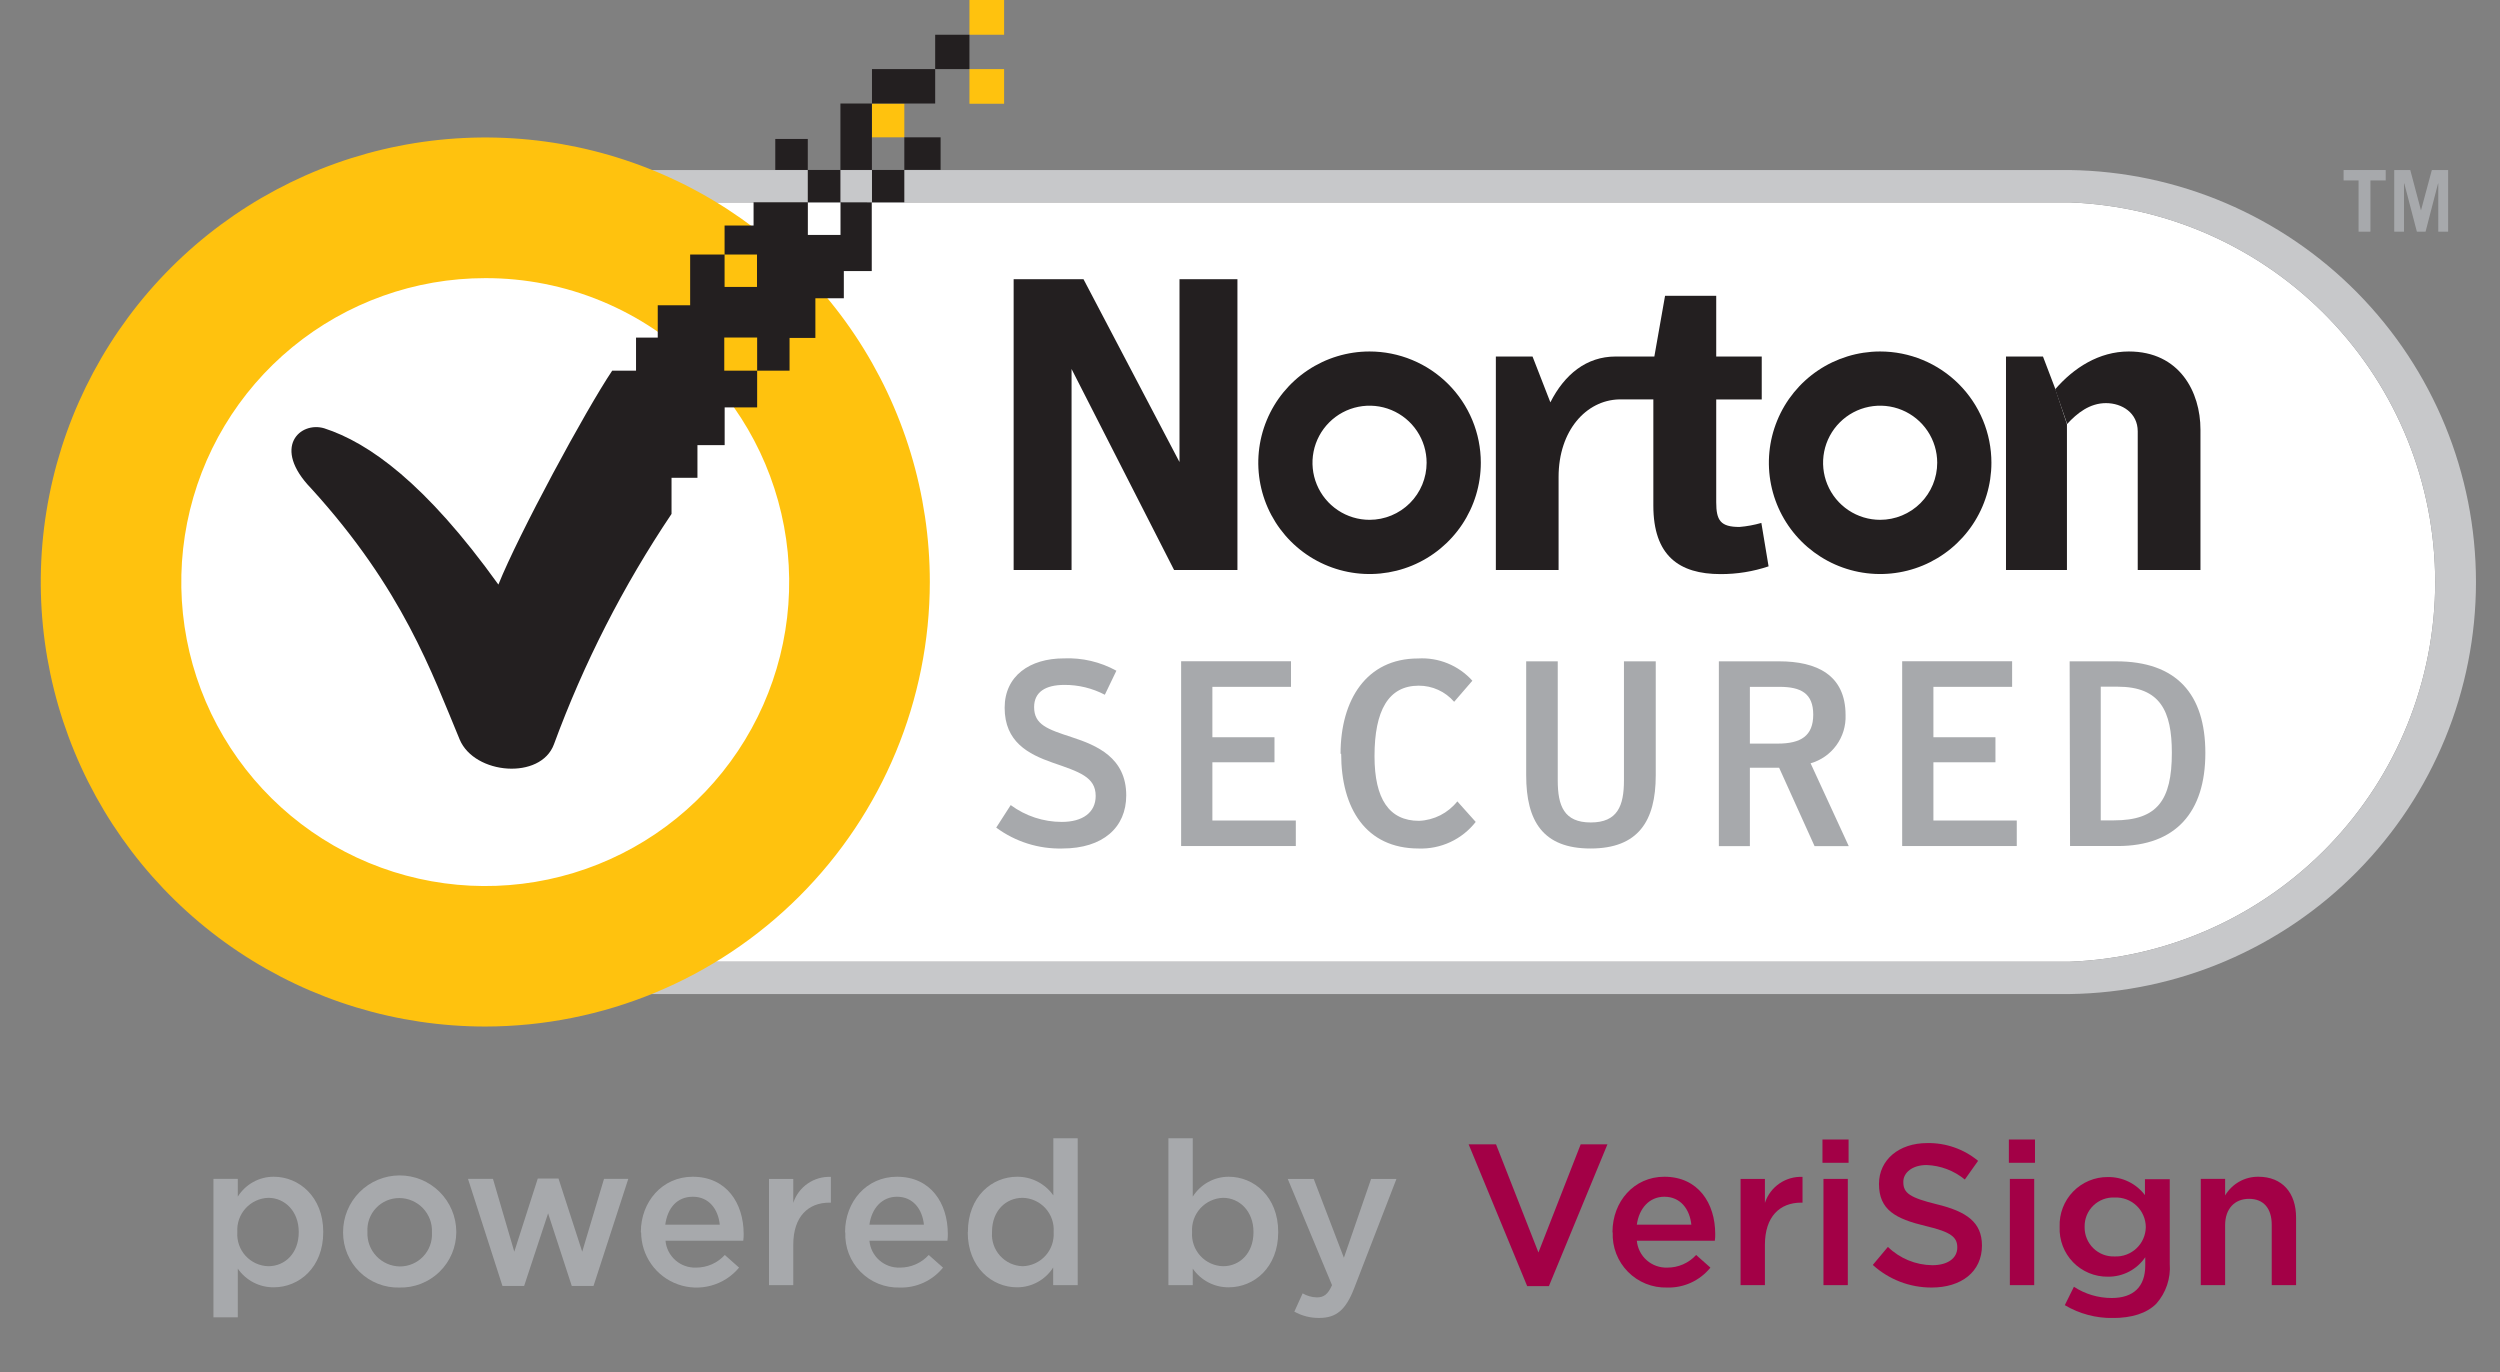 <svg width="184" height="101" viewBox="0 0 184 101" fill="none" xmlns="http://www.w3.org/2000/svg">
<rect x="0" y="0" width="184" height="101" fill="#808080" stroke="none"/>
<g clip-path="url(#clip0_1251_7163)">
<path d="M35.855 14.895C28.626 15.168 21.785 18.232 16.768 23.443C11.751 28.653 8.948 35.605 8.948 42.839C8.948 50.072 11.751 57.024 16.768 62.235C21.785 67.445 28.626 70.509 35.855 70.783H152.321C159.549 70.509 166.39 67.445 171.408 62.235C176.425 57.024 179.228 50.072 179.228 42.839C179.228 35.605 176.425 28.653 171.408 23.443C166.39 18.232 159.549 15.168 152.321 14.895H35.855Z" fill="white"/>
<path d="M152.321 73.162H35.855C27.884 73.053 20.278 69.81 14.68 64.135C9.082 58.46 5.944 50.81 5.944 42.839C5.944 34.868 9.082 27.217 14.68 21.542C20.278 15.867 27.884 12.625 35.855 12.515H152.321C160.291 12.625 167.898 15.867 173.495 21.542C179.093 27.217 182.231 34.868 182.231 42.839C182.231 50.81 179.093 58.46 173.495 64.135C167.898 69.81 160.291 73.053 152.321 73.162V73.162ZM35.855 14.895C28.626 15.168 21.785 18.232 16.768 23.443C11.751 28.653 8.948 35.605 8.948 42.839C8.948 50.072 11.751 57.024 16.768 62.235C21.785 67.445 28.626 70.509 35.855 70.783H152.321C159.549 70.509 166.39 67.445 171.408 62.235C176.425 57.024 179.228 50.072 179.228 42.839C179.228 35.605 176.425 28.653 171.408 23.443C166.39 18.232 159.549 15.168 152.321 14.895H35.855Z" fill="#C7C8CA"/>
<path d="M138.35 25.869C136.732 25.875 135.151 26.36 133.808 27.263C132.465 28.167 131.42 29.448 130.805 30.945C130.189 32.441 130.031 34.087 130.35 35.674C130.67 37.261 131.452 38.717 132.598 39.859C133.745 41.002 135.204 41.779 136.792 42.093C138.379 42.407 140.025 42.243 141.519 41.622C143.014 41.001 144.291 39.952 145.19 38.605C146.089 37.259 146.568 35.677 146.568 34.059C146.568 32.983 146.356 31.918 145.945 30.925C145.533 29.931 144.93 29.028 144.17 28.268C143.409 27.508 142.506 26.904 141.513 26.493C140.519 26.081 139.454 25.869 138.379 25.869H138.35ZM138.379 38.259C137.548 38.259 136.736 38.013 136.045 37.551C135.355 37.09 134.816 36.434 134.498 35.666C134.18 34.899 134.097 34.054 134.259 33.239C134.421 32.425 134.821 31.676 135.409 31.089C135.996 30.501 136.745 30.101 137.559 29.939C138.374 29.777 139.219 29.86 139.986 30.178C140.754 30.496 141.41 31.035 141.871 31.725C142.333 32.416 142.579 33.228 142.579 34.059C142.579 35.173 142.137 36.241 141.349 37.029C140.561 37.816 139.493 38.259 138.379 38.259Z" fill="#231F20"/>
<path d="M100.799 25.869C99.179 25.869 97.596 26.35 96.249 27.25C94.903 28.149 93.853 29.428 93.233 30.925C92.613 32.421 92.451 34.068 92.767 35.656C93.083 37.245 93.863 38.704 95.008 39.849C96.153 40.995 97.613 41.775 99.201 42.091C100.79 42.407 102.437 42.245 103.933 41.625C105.429 41.005 106.708 39.955 107.608 38.608C108.508 37.262 108.988 35.678 108.988 34.059C108.988 32.983 108.777 31.918 108.365 30.925C107.953 29.931 107.35 29.028 106.59 28.268C105.829 27.508 104.927 26.904 103.933 26.493C102.939 26.081 101.874 25.869 100.799 25.869V25.869ZM100.799 38.259C99.968 38.259 99.156 38.013 98.465 37.551C97.775 37.09 97.236 36.434 96.918 35.666C96.6 34.899 96.517 34.054 96.679 33.239C96.841 32.425 97.242 31.676 97.829 31.089C98.416 30.501 99.165 30.101 99.98 29.939C100.794 29.777 101.639 29.86 102.406 30.178C103.174 30.496 103.83 31.035 104.291 31.725C104.753 32.416 104.999 33.228 104.999 34.059C104.999 35.173 104.557 36.241 103.769 37.029C102.981 37.816 101.913 38.259 100.799 38.259Z" fill="#231F20"/>
<path d="M129.636 38.487C129.11 38.639 128.571 38.738 128.027 38.784C126.628 38.784 126.314 38.305 126.314 36.964V29.402H129.664V26.24H126.314V21.772H122.548L121.76 26.24H118.907C116.761 26.24 115.146 27.559 114.107 29.613L112.795 26.24H110.095V41.951H114.712V35.103C114.712 31.679 116.75 29.459 119.158 29.396H121.686V37.209C121.686 40.89 123.569 42.254 126.64 42.254C127.839 42.257 129.03 42.065 130.167 41.683L129.636 38.487Z" fill="#231F20"/>
<path d="M152.127 31.211V41.951H147.641V26.24H150.363L151.276 28.637" fill="#231F20"/>
<path d="M151.259 28.654C152.623 27.073 154.489 25.869 156.681 25.869C160.419 25.869 161.954 28.854 161.954 31.616V41.951H157.337V31.747C157.337 30.401 156.196 29.67 154.997 29.67C153.799 29.67 152.869 30.412 152.144 31.205" fill="#231F20"/>
<path d="M74.604 20.55H79.746L86.811 34.007V20.55H91.075V41.951H86.412L78.867 27.159V41.951H74.604V20.55Z" fill="#231F20"/>
<path d="M175.588 12.515V13.28H174.463V17.052H173.59V13.28H172.489V12.515H175.588Z" fill="#A7A9AC"/>
<path d="M176.215 17.052V12.515H177.397L178.184 15.489L178.983 12.515H180.182V17.052H179.457V13.502H179.44L178.521 17.052H177.882L176.957 13.502H176.935V17.052H176.215Z" fill="#A7A9AC"/>
<path d="M73.32 60.915L74.388 59.255C75.477 60.059 76.795 60.493 78.148 60.493C79.689 60.493 80.642 59.797 80.642 58.581C80.642 57.183 79.438 56.812 77.458 56.127C75.689 55.505 73.942 54.609 73.942 52.093C73.942 49.741 75.797 48.457 78.297 48.457C79.645 48.399 80.984 48.713 82.166 49.365L81.316 51.134C80.397 50.652 79.374 50.403 78.337 50.409C76.944 50.409 76.111 50.934 76.111 52.041C76.111 53.337 77.081 53.668 78.896 54.261C80.711 54.855 82.891 55.756 82.891 58.541C82.891 60.898 81.179 62.45 78.183 62.45C76.438 62.491 74.73 61.951 73.326 60.915" fill="#A7A9AC"/>
<path d="M86.931 48.668H95.018V50.552H89.231V54.261H93.802V56.104H89.231V60.39H95.372V62.268H86.931V48.668Z" fill="#A7A9AC"/>
<path d="M98.665 55.482C98.665 51.516 100.565 48.463 104.371 48.463C105.118 48.419 105.864 48.543 106.556 48.827C107.247 49.11 107.866 49.546 108.366 50.101L107.025 51.653C106.702 51.279 106.302 50.978 105.851 50.774C105.401 50.569 104.912 50.464 104.417 50.466C102.191 50.466 101.164 52.292 101.164 55.654C101.164 58.815 102.249 60.413 104.44 60.413C104.985 60.391 105.519 60.251 106.006 60.004C106.492 59.757 106.92 59.408 107.259 58.981L108.612 60.493C108.116 61.127 107.478 61.635 106.749 61.975C106.02 62.315 105.221 62.478 104.417 62.45C100.508 62.45 98.71 59.466 98.71 55.482" fill="#A7A9AC"/>
<path d="M112.327 57.063V48.674H114.65V57.44C114.65 59.312 115.112 60.533 117.081 60.533C119.05 60.533 119.523 59.312 119.523 57.44V48.674H121.863V57.063C121.863 60.436 120.568 62.45 117.064 62.45C113.56 62.45 112.327 60.436 112.327 57.063" fill="#A7A9AC"/>
<path d="M136.068 62.274H133.551L130.943 56.504H128.791V62.274H126.508V48.674H130.943C133.688 48.674 135.834 49.656 135.834 52.635C135.863 53.428 135.625 54.209 135.158 54.851C134.692 55.493 134.023 55.961 133.26 56.179L136.068 62.274ZM130.84 54.729C132.552 54.729 133.454 54.158 133.454 52.595C133.454 51.031 132.546 50.552 130.977 50.552H128.791V54.729H130.84Z" fill="#A7A9AC"/>
<path d="M140 48.668H148.092V50.552H142.299V54.261H146.865V56.104H142.299V60.39H148.434V62.268H140V48.668Z" fill="#A7A9AC"/>
<path d="M152.326 48.674H155.751C160.185 48.674 162.314 51.071 162.314 55.42C162.314 59.768 160.145 62.268 155.865 62.268H152.355L152.326 48.674ZM155.585 60.379C158.764 60.379 159.848 58.918 159.848 55.408C159.848 52.332 158.998 50.54 155.853 50.54H154.615V60.379H155.585Z" fill="#A7A9AC"/>
<path d="M35.718 75.553C29.247 75.553 22.921 73.635 17.541 70.04C12.16 66.445 7.967 61.335 5.49 55.356C3.014 49.378 2.366 42.8 3.629 36.453C4.891 30.106 8.007 24.277 12.583 19.701C17.158 15.125 22.988 12.009 29.335 10.747C35.681 9.485 42.26 10.133 48.238 12.609C54.216 15.085 59.326 19.279 62.921 24.659C66.516 30.039 68.435 36.365 68.435 42.836C68.425 51.51 64.974 59.826 58.841 65.959C52.707 72.093 44.392 75.543 35.718 75.553ZM35.718 20.471C30.542 20.47 25.526 22.264 21.524 25.546C17.523 28.829 14.783 33.398 13.773 38.474C12.762 43.551 13.544 48.82 15.983 53.385C18.422 57.95 22.369 61.528 27.151 63.509C31.933 65.49 37.254 65.752 42.207 64.25C47.16 62.747 51.439 59.574 54.314 55.27C57.19 50.967 58.484 45.799 57.977 40.648C57.469 35.497 55.191 30.682 51.531 27.022C49.458 24.94 46.994 23.29 44.279 22.165C41.565 21.041 38.655 20.465 35.718 20.471" fill="#FFC20E"/>
<path d="M73.902 5.085H71.351V7.636H73.902V5.085Z" fill="#FFC20E"/>
<path d="M73.902 0H71.351V2.557H73.902V0Z" fill="#FFC20E"/>
<path d="M66.558 7.619H64.178V10.107H66.558V7.619Z" fill="#FFC20E"/>
<path d="M61.855 12.509H59.453V14.889H61.855V12.509Z" fill="#231F20"/>
<path d="M69.228 10.107H66.558V12.504H69.228V10.107Z" fill="#231F20"/>
<path d="M59.453 10.227H57.061V12.509H59.453V10.227Z" fill="#231F20"/>
<path d="M66.558 12.509H64.178V14.889H66.558V12.509Z" fill="#231F20"/>
<path d="M71.351 2.557H68.829V5.085H71.351V2.557Z" fill="#231F20"/>
<path d="M68.829 5.085H64.178V7.619H68.829V5.085Z" fill="#231F20"/>
<path d="M64.172 7.619H61.855V12.509H64.172V7.619Z" fill="#231F20"/>
<path d="M61.861 14.889V17.292H59.458V14.889H55.463V16.601H53.329V18.736H55.715V21.116H53.329V18.736H50.795V22.468H48.41V24.848H46.812V27.279H45.06C43.097 30.201 38.172 39.315 36.682 43.024C31.318 35.554 27.151 32.592 23.87 31.525C22.101 30.988 19.967 32.917 22.906 35.953C29.657 43.372 31.785 49.524 33.834 54.432C34.924 57.017 39.792 57.417 40.768 54.786C42.966 48.807 45.873 43.113 49.425 37.825V35.166H51.332V32.763H53.335V29.984H55.726V27.279H53.306V24.842H55.726V27.279H58.111V24.871H60.012V21.954H62.106V19.951H64.161V14.895L61.861 14.889Z" fill="#231F20"/>
<path d="M15.709 86.767H17.501V88.074C17.781 87.625 18.171 87.254 18.635 86.997C19.098 86.74 19.619 86.606 20.149 86.608C21.998 86.608 23.79 88.074 23.79 90.665V90.694C23.79 93.285 22.015 94.746 20.149 94.746C19.629 94.751 19.116 94.628 18.654 94.388C18.192 94.148 17.796 93.799 17.501 93.37V96.954H15.709V86.767ZM21.987 90.694V90.665C21.987 89.153 20.965 88.16 19.75 88.16C19.434 88.17 19.123 88.243 18.836 88.376C18.549 88.508 18.292 88.697 18.079 88.93C17.866 89.164 17.702 89.438 17.597 89.736C17.492 90.034 17.448 90.35 17.467 90.665V90.694C17.446 91.009 17.489 91.326 17.594 91.624C17.698 91.923 17.862 92.197 18.075 92.43C18.289 92.664 18.547 92.852 18.835 92.983C19.122 93.114 19.434 93.186 19.75 93.194C20.977 93.194 21.987 92.235 21.987 90.694Z" fill="#A7A9AC"/>
<path d="M25.251 90.722V90.694C25.247 89.589 25.681 88.528 26.459 87.743C27.237 86.959 28.295 86.515 29.4 86.511C30.505 86.506 31.566 86.941 32.351 87.719C33.135 88.497 33.579 89.555 33.583 90.66V90.694C33.581 91.238 33.47 91.776 33.258 92.276C33.045 92.777 32.734 93.23 32.344 93.609C31.954 93.988 31.492 94.285 30.986 94.483C30.479 94.682 29.938 94.777 29.394 94.763C28.855 94.777 28.319 94.682 27.817 94.485C27.314 94.288 26.857 93.993 26.471 93.616C26.084 93.24 25.778 92.79 25.568 92.293C25.359 91.796 25.251 91.262 25.251 90.722V90.722ZM31.791 90.722V90.694C31.806 90.37 31.755 90.046 31.641 89.742C31.527 89.438 31.353 89.16 31.129 88.924C30.905 88.689 30.636 88.502 30.338 88.374C30.04 88.245 29.719 88.178 29.394 88.177C29.074 88.175 28.756 88.239 28.461 88.364C28.166 88.49 27.9 88.675 27.68 88.908C27.459 89.141 27.289 89.416 27.18 89.718C27.07 90.019 27.024 90.34 27.043 90.66V90.694C27.03 91.016 27.082 91.338 27.195 91.64C27.308 91.943 27.481 92.219 27.703 92.454C27.924 92.688 28.191 92.876 28.486 93.006C28.782 93.136 29.1 93.206 29.423 93.211C29.745 93.213 30.064 93.149 30.36 93.023C30.656 92.897 30.923 92.712 31.145 92.479C31.367 92.246 31.539 91.969 31.65 91.667C31.761 91.365 31.809 91.044 31.791 90.722" fill="#A7A9AC"/>
<path d="M34.445 86.767H36.283L37.852 92.126L39.581 86.739H41.105L42.851 92.126L44.455 86.767H46.241L43.684 94.643H42.081L40.34 89.301L38.577 94.643H36.979L34.445 86.767Z" fill="#A7A9AC"/>
<path d="M47.166 90.705V90.677C47.166 88.44 48.752 86.608 50.983 86.608C53.472 86.608 54.733 88.559 54.733 90.814C54.733 90.974 54.733 91.139 54.704 91.316H48.98C49.031 91.871 49.292 92.385 49.711 92.754C50.129 93.122 50.672 93.316 51.229 93.296C51.627 93.297 52.021 93.215 52.386 93.055C52.751 92.895 53.078 92.66 53.346 92.366L54.396 93.296C53.861 93.939 53.142 94.403 52.334 94.622C51.527 94.842 50.672 94.808 49.885 94.525C49.097 94.243 48.416 93.724 47.934 93.041C47.452 92.357 47.191 91.542 47.188 90.705H47.166ZM52.975 90.135C52.861 88.993 52.176 88.08 50.995 88.08C49.814 88.08 49.129 88.925 48.963 90.135H52.975Z" fill="#A7A9AC"/>
<path d="M56.599 86.768H58.385V88.531C58.574 87.954 58.947 87.454 59.447 87.109C59.947 86.763 60.546 86.591 61.153 86.619V88.514H61.05C59.481 88.514 58.385 89.541 58.385 91.613V94.586H56.599V86.768Z" fill="#A7A9AC"/>
<path d="M62.198 90.705V90.677C62.198 88.44 63.778 86.608 66.016 86.608C68.504 86.608 69.759 88.559 69.759 90.814C69.759 90.974 69.759 91.139 69.731 91.316H63.989C64.039 91.871 64.3 92.387 64.718 92.755C65.137 93.124 65.681 93.317 66.238 93.296C66.636 93.297 67.031 93.215 67.395 93.055C67.76 92.895 68.087 92.66 68.355 92.366L69.405 93.296C69.022 93.771 68.534 94.15 67.979 94.404C67.425 94.659 66.819 94.781 66.21 94.763C65.676 94.777 65.145 94.681 64.65 94.481C64.155 94.281 63.706 93.981 63.332 93.601C62.957 93.221 62.665 92.767 62.472 92.269C62.28 91.771 62.193 91.239 62.215 90.705H62.198ZM68.001 90.135C67.882 88.993 67.203 88.08 66.016 88.08C64.92 88.08 64.155 88.925 63.989 90.135H68.001Z" fill="#A7A9AC"/>
<path d="M71.237 90.694V90.665C71.237 88.074 73.001 86.608 74.861 86.608C75.383 86.604 75.899 86.728 76.363 86.967C76.827 87.207 77.226 87.555 77.526 87.983V83.777H79.318V94.586H77.515V93.285C77.231 93.734 76.838 94.105 76.371 94.36C75.905 94.616 75.381 94.748 74.85 94.746C73.018 94.746 71.226 93.285 71.226 90.694H71.237ZM77.549 90.694V90.665C77.571 90.349 77.528 90.032 77.424 89.733C77.32 89.434 77.156 89.159 76.943 88.925C76.73 88.691 76.471 88.502 76.183 88.371C75.895 88.24 75.583 88.168 75.266 88.16C74.034 88.16 73.012 89.107 73.012 90.665V90.694C72.989 91.008 73.029 91.323 73.131 91.62C73.233 91.918 73.394 92.192 73.605 92.425C73.816 92.659 74.072 92.848 74.357 92.98C74.643 93.112 74.952 93.184 75.266 93.194C75.582 93.185 75.893 93.113 76.18 92.981C76.468 92.85 76.726 92.662 76.939 92.429C77.152 92.195 77.316 91.921 77.421 91.623C77.525 91.325 77.569 91.009 77.549 90.694Z" fill="#A7A9AC"/>
<path d="M87.787 93.37V94.586H85.995V83.777H87.787V88.074C88.068 87.625 88.458 87.255 88.921 86.998C89.385 86.741 89.906 86.607 90.435 86.608C92.284 86.608 94.076 88.074 94.076 90.665V90.694C94.076 93.285 92.301 94.746 90.435 94.746C89.915 94.751 89.402 94.628 88.94 94.388C88.478 94.148 88.082 93.799 87.787 93.37V93.37ZM92.256 90.694V90.665C92.256 89.153 91.234 88.16 90.019 88.16C89.703 88.17 89.392 88.243 89.105 88.376C88.818 88.508 88.561 88.697 88.348 88.93C88.135 89.164 87.971 89.438 87.866 89.736C87.761 90.034 87.717 90.35 87.736 90.665V90.694C87.715 91.009 87.758 91.326 87.863 91.624C87.967 91.923 88.131 92.197 88.344 92.43C88.558 92.664 88.816 92.852 89.104 92.983C89.391 93.114 89.703 93.186 90.019 93.194C91.251 93.194 92.256 92.235 92.256 90.694Z" fill="#A7A9AC"/>
<path d="M95.269 96.526L95.874 95.191C96.192 95.379 96.554 95.481 96.924 95.488C97.432 95.488 97.74 95.265 98.037 94.586L94.778 86.768H96.69L98.91 92.572L100.913 86.768H102.779L99.669 94.809C99.053 96.406 98.356 97 97.095 97C96.448 97.009 95.809 96.846 95.246 96.526" fill="#A7A9AC"/>
<path d="M108.092 84.222H110.107L113.229 92.183L116.339 84.222H118.308L113.999 94.66H112.401L108.092 84.222Z" fill="#A30046"/>
<path d="M118.679 90.705V90.677C118.679 88.44 120.259 86.608 122.497 86.608C124.985 86.608 126.24 88.559 126.24 90.814C126.24 90.974 126.24 91.139 126.212 91.316H120.471C120.52 91.871 120.781 92.387 121.199 92.755C121.618 93.124 122.162 93.317 122.719 93.296C123.117 93.297 123.512 93.215 123.876 93.055C124.241 92.895 124.568 92.66 124.836 92.366L125.886 93.296C125.503 93.771 125.015 94.15 124.461 94.404C123.906 94.659 123.3 94.781 122.691 94.763C122.157 94.777 121.626 94.681 121.131 94.481C120.636 94.281 120.187 93.981 119.813 93.601C119.438 93.221 119.146 92.767 118.954 92.269C118.761 91.771 118.674 91.239 118.696 90.705H118.679ZM124.483 90.135C124.363 88.993 123.684 88.08 122.497 88.08C121.401 88.08 120.636 88.925 120.471 90.135H124.483Z" fill="#A30046"/>
<path d="M128.106 86.768H129.898V88.531C130.087 87.954 130.46 87.454 130.96 87.109C131.46 86.763 132.059 86.591 132.666 86.619V88.514H132.564C130.994 88.514 129.898 89.541 129.898 91.613V94.586H128.106V86.768Z" fill="#A30046"/>
<path d="M134.133 83.868H136.056V85.581H134.133V83.868ZM134.207 86.767H135.999V94.586H134.207V86.767Z" fill="#A30046"/>
<path d="M137.854 93.079L138.95 91.772C139.826 92.624 140.997 93.106 142.22 93.119C143.361 93.119 144.057 92.6 144.057 91.818C144.057 91.076 143.641 90.677 141.717 90.232C139.514 89.701 138.293 89.05 138.293 87.138C138.293 85.358 139.771 84.131 141.831 84.131C143.199 84.102 144.532 84.566 145.587 85.438L144.611 86.813C143.815 86.159 142.827 85.784 141.797 85.746C140.736 85.746 140.085 86.317 140.085 86.973V87.007C140.085 87.806 140.559 88.149 142.545 88.634C144.731 89.164 145.872 89.952 145.872 91.67C145.872 93.61 144.348 94.763 142.168 94.763C140.572 94.769 139.031 94.179 137.848 93.108" fill="#A30046"/>
<path d="M147.852 83.868H149.775V85.581H147.852V83.868ZM147.926 86.767H149.718V94.586H147.926V86.767Z" fill="#A30046"/>
<path d="M151.973 96.053L152.64 94.706C153.466 95.246 154.432 95.534 155.42 95.533C157.023 95.533 157.891 94.706 157.891 93.136V92.531C157.586 92.979 157.176 93.344 156.696 93.594C156.216 93.844 155.681 93.971 155.14 93.964C154.663 93.97 154.19 93.878 153.749 93.695C153.309 93.512 152.91 93.241 152.578 92.899C152.246 92.556 151.987 92.15 151.817 91.704C151.647 91.258 151.57 90.782 151.59 90.306V90.277C151.573 89.803 151.652 89.33 151.823 88.887C151.993 88.444 152.252 88.04 152.582 87.7C152.913 87.359 153.308 87.089 153.746 86.905C154.184 86.721 154.654 86.628 155.129 86.631C155.657 86.621 156.181 86.737 156.657 86.968C157.133 87.199 157.548 87.539 157.868 87.96V86.79H159.694V93.011C159.734 93.543 159.666 94.078 159.496 94.584C159.325 95.09 159.055 95.556 158.701 95.956C157.993 96.663 156.898 97.006 155.488 97.006C154.261 97.019 153.053 96.697 151.995 96.076L151.973 96.053ZM157.931 90.329V90.3C157.927 90.007 157.865 89.717 157.747 89.449C157.63 89.18 157.459 88.938 157.247 88.736C157.034 88.534 156.783 88.377 156.508 88.275C156.233 88.172 155.941 88.125 155.648 88.137C155.358 88.122 155.069 88.167 154.797 88.269C154.525 88.371 154.278 88.528 154.069 88.73C153.861 88.931 153.697 89.174 153.586 89.442C153.476 89.711 153.422 89.999 153.428 90.289V90.317C153.424 90.607 153.479 90.895 153.59 91.162C153.701 91.43 153.865 91.672 154.073 91.874C154.281 92.076 154.528 92.234 154.798 92.337C155.069 92.44 155.358 92.487 155.648 92.474C155.939 92.487 156.23 92.441 156.504 92.339C156.777 92.237 157.028 92.082 157.241 91.882C157.453 91.682 157.624 91.442 157.742 91.175C157.861 90.908 157.925 90.62 157.931 90.329" fill="#A30046"/>
<path d="M161.977 86.767H163.769V87.983C164.021 87.561 164.379 87.212 164.807 86.97C165.235 86.729 165.72 86.604 166.211 86.608C167.975 86.608 168.991 87.789 168.991 89.61V94.586H167.199V90.146C167.199 88.93 166.594 88.234 165.532 88.234C164.471 88.234 163.769 88.959 163.769 90.175V94.586H161.977V86.767Z" fill="#A30046"/>
</g>
<defs>
<clipPath id="clip0_1251_7163">
<rect width="179.641" height="97" fill="white" transform="translate(3)"/>
</clipPath>
</defs>
</svg>
